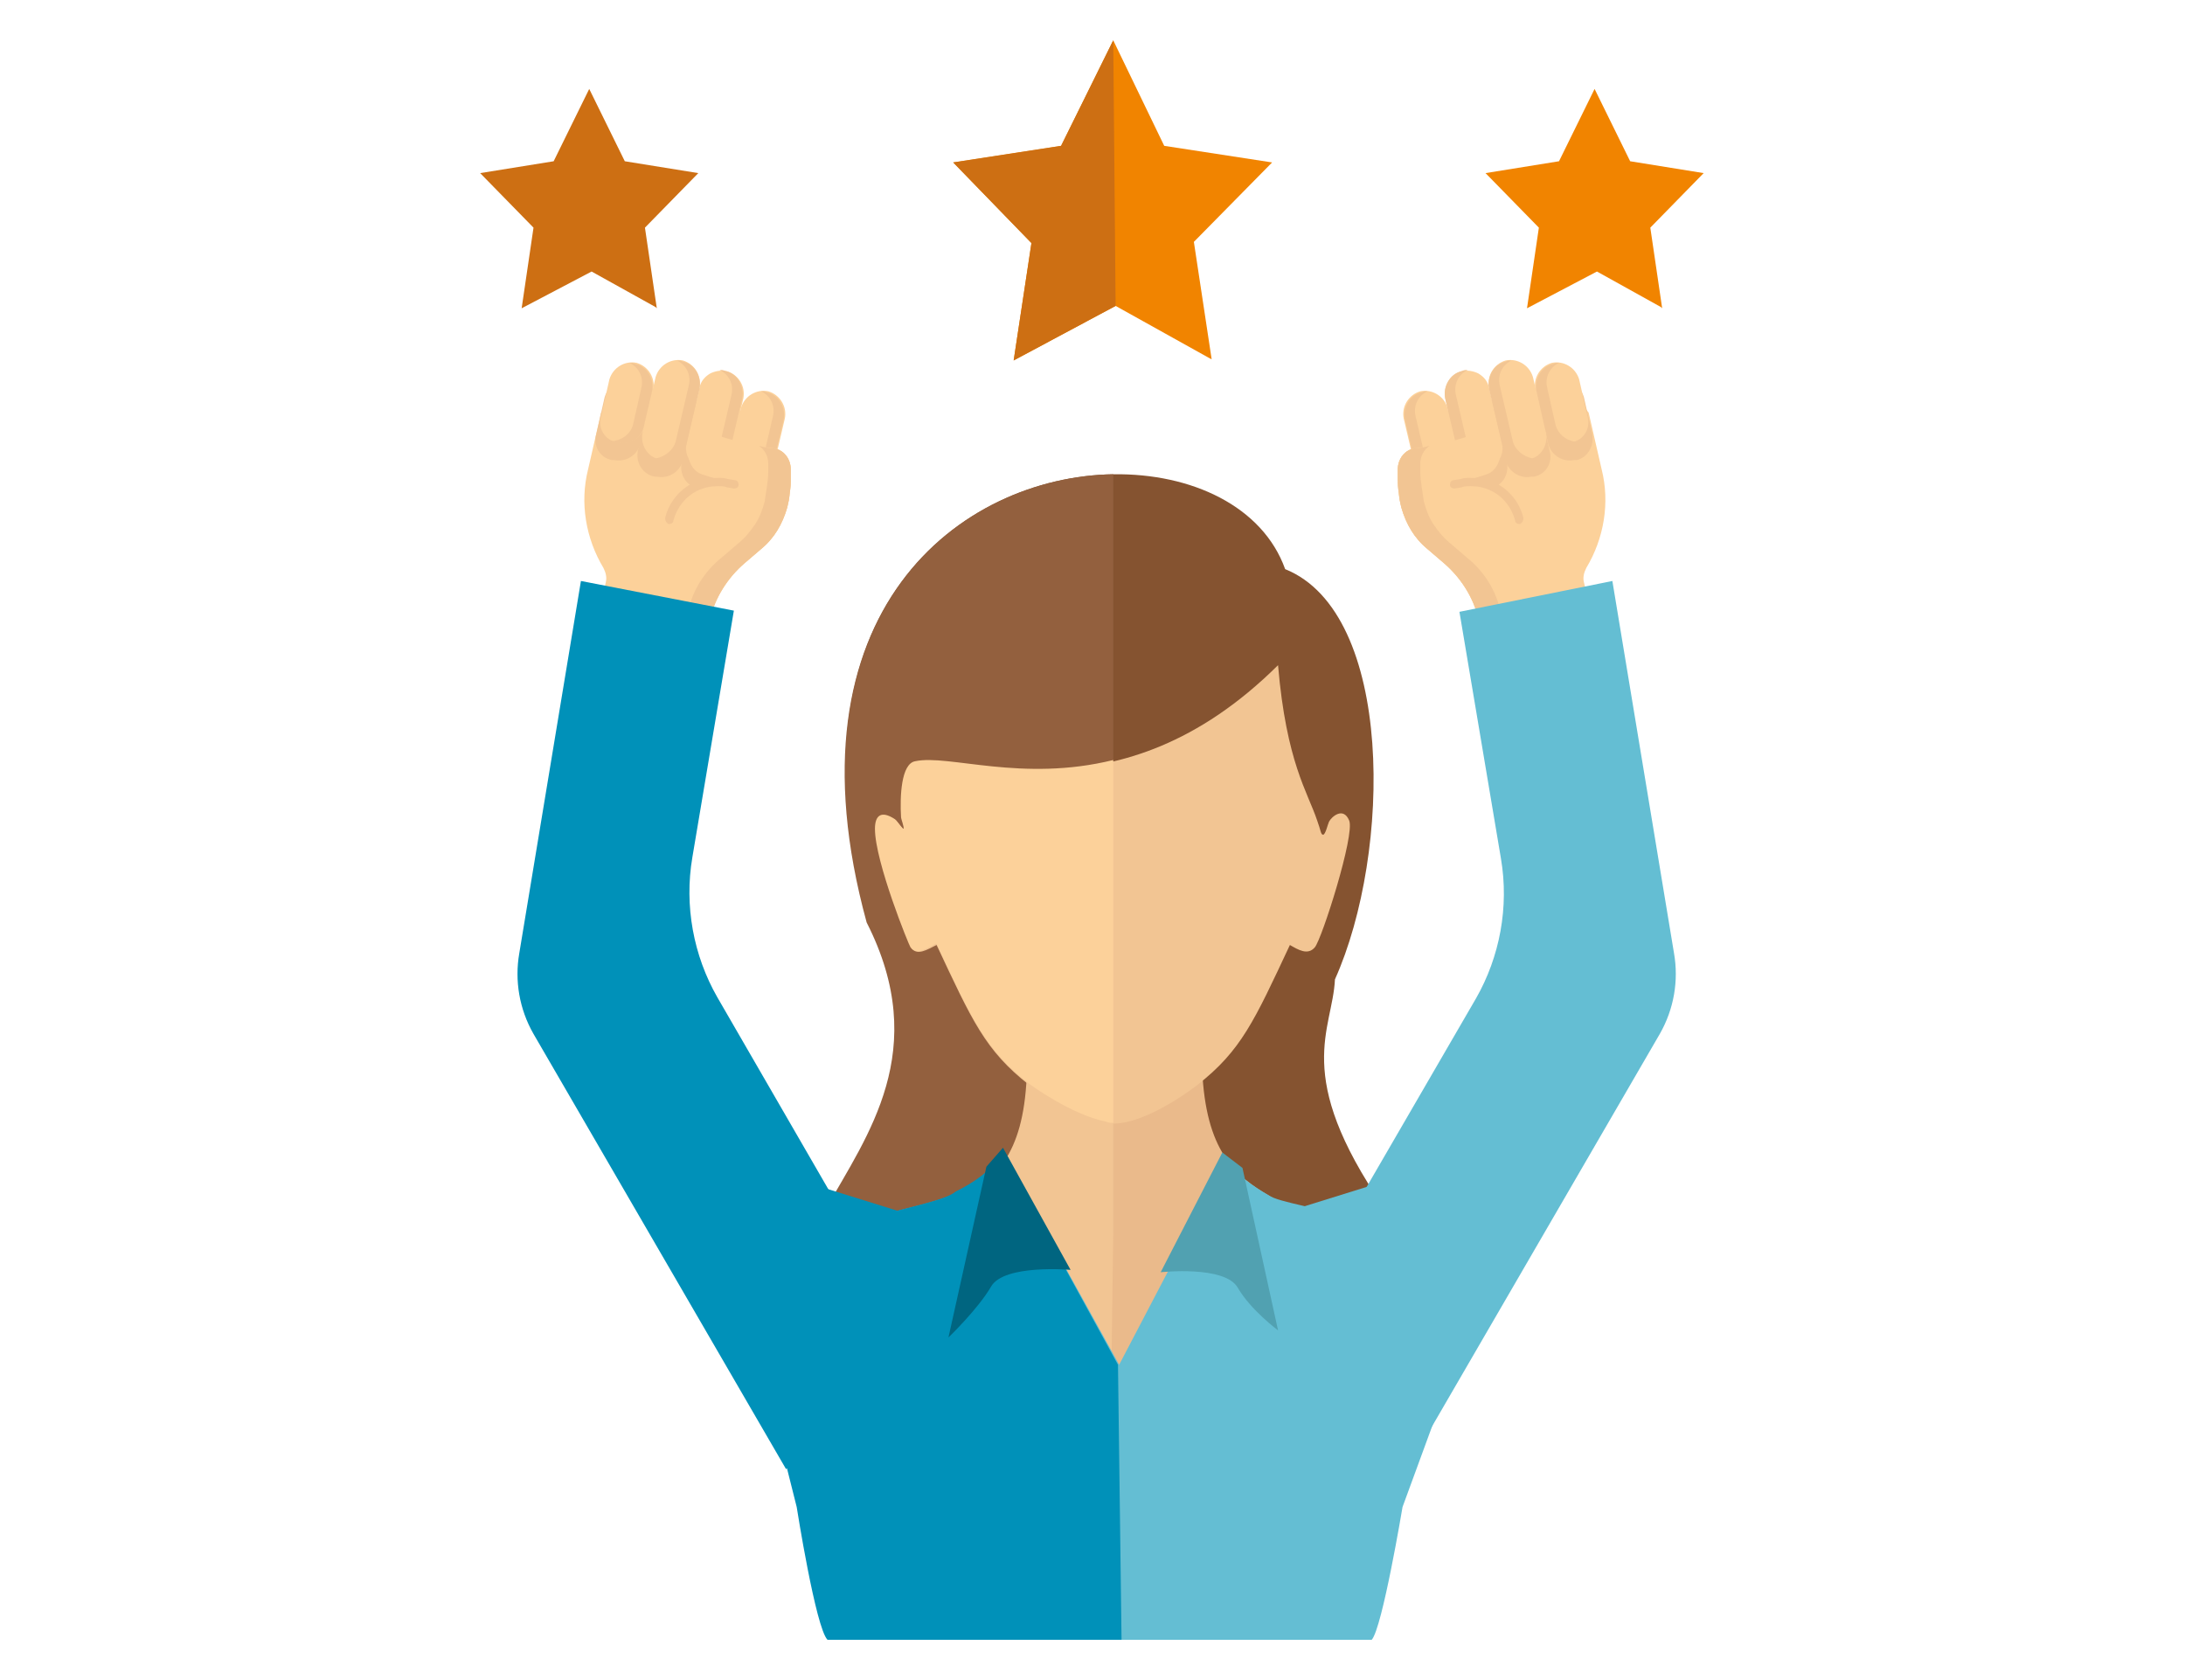 <?xml version="1.0" encoding="UTF-8"?> <!-- Generator: Adobe Illustrator 25.2.0, SVG Export Plug-In . SVG Version: 6.00 Build 0) --> <svg xmlns="http://www.w3.org/2000/svg" xmlns:xlink="http://www.w3.org/1999/xlink" version="1.1" id="Layer_1" x="0px" y="0px" viewBox="0 0 184.3 141.7" style="enable-background:new 0 0 184.3 141.7;" xml:space="preserve"> <style type="text/css"> .st0{fill:#CC9F79;} .st1{fill:#B78865;} .st2{fill:#575756;} .st3{fill:#64BED3;} .st4{fill:#0091B9;} .st5{fill:#FFFFFF;} .st6{fill:#FCD19A;} .st7{fill:#F18400;} .st8{fill:#EFE3D8;} .st9{fill:#CD6F13;} .st10{fill:#006580;} .st11{fill:#FAC9A5;} .st12{fill:#F9BE91;} .st13{fill:#EABA8B;} .st14{fill:#F2C593;} .st15{fill:#EFB14D;} .st16{fill:#D89330;} .st17{fill:#51A1B1;} .st18{fill:#EDBD8B;} .st19{fill:#392814;} .st20{fill:#4F3925;} .st21{fill:#855330;} .st22{fill:#93603E;} .st23{fill:#877E74;} .st24{fill:#9B9083;} .st25{fill:#D6CABD;} .st26{fill:#3F3F3F;} .st27{fill:#E8F2FB;} .st28{fill:#FDD191;} .st29{fill:#585857;} .st30{fill:#E1754E;} .st31{fill:#E8B178;} .st32{fill:#F0BA7D;} .st33{fill:#036F88;} .st34{fill:#4BC1E9;} .st35{fill:#C67D45;} .st36{fill:#A96332;} .st37{fill:#F2C885;} .st38{fill:#E4B46C;} .st39{fill:#6B4116;} .st40{fill:#4F2D13;} .st41{fill:#FAE5BB;} .st42{fill:#EBD2A4;} .st43{fill:#442A13;} .st44{fill:#523612;} .st45{fill:#5E3D19;} .st46{display:none;fill:#0091B9;} .st47{display:none;} .st48{display:inline;} .st49{fill:#0883A0;} .st50{fill:#F39155;} </style> <g> <path class="st21" d="M69.8,101.9c3.4-6.1,8.9-13.3,3.4-24.1C65.9,51.5,81.1,40.2,93.9,40c6.6-0.1,12.6,2.7,14.5,8 c9.2,3.7,9,23.9,4.2,34.6c-0.2,4.3-3.6,8,4.1,19.2C96.1,105.2,84.1,104.1,69.8,101.9z"></path> <path class="st22" d="M92.3,104c-8.7,0.1-14.4-0.8-22.6-2.1c3.4-6.1,8.9-13.3,3.4-24.1C65.9,51.5,81.1,40.2,93.9,40v63"></path> <path class="st13" d="M107.3,101c-3.2-1.8-5.6-4-5.9-10.8c0,0-4.8,3.7-7.8,3.2c-3-0.6-6.4-3.2-6.4-3.2l-0.1,0 c-0.3,6.7-2.7,8.8-6.1,10.6l-8.4,14.8l25.1,12l23.6-13.4L107.3,101z"></path> <path class="st14" d="M93.9,104l0-11.2c-3-0.6-7.2-2-7.2-2l-0.1,0c-0.3,6.7-2.7,8.8-6.1,10.6l-8.4,14.8l21.5,10.1"></path> <path class="st14" d="M79,79.7c3,6.4,4.1,8.9,7.8,11.8c0,0,3.4,2.6,6.4,3.2c3,0.6,7.8-3.2,7.8-3.2c3.7-2.9,4.8-5.4,7.8-11.8 c0.7,0.4,1.5,0.9,2.1,0.2c0.6-0.7,3.4-9.5,2.9-10.7c-0.5-1.2-1.5-0.3-1.7,0.1c-0.1,0.2-0.3,1.1-0.5,1.1s-0.2-0.4-0.5-1.2 c-0.8-2.4-2.6-4.9-3.3-13.1c-13.5,13.4-26.2,7.3-30.6,8.2c-1.1,0.2-1.2,3-1.1,4.7c0,0.2,0.3,0.9,0.2,1c-0.1,0-0.6-0.7-0.7-0.8 c-4.4-2.8,1.2,10.6,1.3,10.8C77.4,80.6,78.2,80.1,79,79.7L79,79.7z"></path> <path class="st6" d="M93.9,64.1v30.6c-0.2,0-0.4,0-0.6-0.1c-3-0.6-6.5-3.2-6.5-3.2c-3.7-2.9-4.8-5.4-7.8-11.8h-0.1 c-0.8,0.4-1.5,1-2.1,0.3c-0.1-0.1-3-7.2-3-10c0-1.1,0.5-1.6,1.7-0.8c0.1,0.1,0.6,0.8,0.7,0.8c0.1-0.1-0.2-0.8-0.2-1 c-0.1-1.7,0-4.5,1.2-4.7C80,63.6,86.2,66,93.9,64.1z"></path> <path class="st3" d="M84.7,97.3C84.7,97.3,84.7,97.3,84.7,97.3L84.7,97.3L84.7,97.3z"></path> <path class="st3" d="M124.9,109.1l-6.6,18c0,0-1.7,10.2-2.6,11.2c0,0,0,0,0,0H69.9c0,0,0,0,0,0c-1-1-2.6-11.2-2.6-11.2l-4.7-18.7 c4.4-5.5,16.4-6.4,18.1-7.9c1.6-0.8,2.9-1.7,3.9-3.1c0,0,0,0,0,0l9.8,17.7l9-17.2c1,1.2,2.2,2.1,3.6,2.9 C108.6,102,121.1,102.7,124.9,109.1z"></path> <path class="st4" d="M94.6,138.3H69.8c0,0,0,0,0,0c-1-1-2.6-11.2-2.6-11.2l-4.7-18.7c4.4-5.5,16.4-6.4,18.1-7.9 c1.6-0.8,2.9-1.7,4-3.2l0,0.1l9.7,17.7L94.6,138.3z"></path> <path class="st4" d="M84.6,97.3C84.6,97.3,84.6,97.3,84.6,97.3L84.6,97.3L84.6,97.3z"></path> <path class="st10" d="M84.6,96.8l5.7,10.3c0,0-5.6-0.5-6.7,1.4s-3.6,4.3-3.6,4.3l3.2-14.4L84.6,96.8z"></path> <path class="st17" d="M103.1,97.2l-5.2,10.1c0,0,5.4-0.6,6.5,1.3c1.1,1.9,3.4,3.6,3.4,3.6l-3-13.7L103.1,97.2z"></path> <path class="st7" d="M102,30.2l-7.9-4.4l-8.6,4.6l1.5-9.9l-6.6-6.8v0l9.1-1.4l4.4-8.9h0l4.3,8.9l9.1,1.4v0l-6.6,6.7l1.5,9.9 L102,30.2L102,30.2z"></path> <path class="st7" d="M140.1,25.9l-5.4-3l-5.9,3.1l1-6.8l-4.5-4.6v0l6.2-1l3-6.1h0l3,6.1l6.2,1v0l-4.5,4.6l1,6.8L140.1,25.9 L140.1,25.9z"></path> <path class="st9" d="M55.3,25.9l-5.4-3L44,26l1-6.8l-4.5-4.6v0l6.2-1l3-6.1h0l3,6.1l6.2,1v0l-4.5,4.6l1,6.8L55.3,25.9L55.3,25.9z"></path> <g> <path class="st6" d="M121.9,41.3l-0.2,0c-1,0.2-1.9-0.4-2.2-1.3l-1.1-4.7c-0.2-1,0.4-2,1.4-2.3c1-0.2,2,0.4,2.3,1.4l1.1,4.7 C123.5,40.1,122.9,41.1,121.9,41.3z"></path> <path class="st6" d="M125.2,54.2l-0.5-2c-0.4-1.8-1.5-3.5-2.9-4.7l-1.4-1.2c-1.1-0.9-1.8-2.1-2.2-3.5c-0.2-0.8-0.3-1.7-0.3-2.5 c0-0.2,0-0.5,0-0.7c0-0.9,0.6-1.7,1.5-1.8l-0.6-2.6l13.8-2.2l1.4,1.8l1.1,4.8c0.7,2.8,0.2,5.8-1.3,8.3c-0.2,0.4-0.3,0.8-0.2,1.2 l0.7,3"></path> <g> <path class="st14" d="M120.5,39.8l-1.1-4.7c-0.2-0.9,0.2-1.7,1-2.1c-0.2,0-0.3,0-0.5,0.1c-1,0.2-1.6,1.3-1.4,2.3l1.1,4.7 c0.2,1,1.2,1.6,2.2,1.3l0.2,0c0.1,0,0.2-0.1,0.4-0.1C121.4,41.2,120.7,40.6,120.5,39.8z"></path> <path class="st14" d="M126,34.3l1.1,4.7c0.2,0.9-0.3,1.9-1.2,2.1c-0.6-0.3-1.3-0.4-2-0.4c-0.2-0.2-0.4-0.5-0.5-0.9l-1.1-4.7 c-0.2-1,0.4-2,1.4-2.3c0.5-0.1,1,0,1.4,0.2C125.6,33.3,125.9,33.7,126,34.3z"></path> <path class="st14" d="M129.4,40.2l-0.2,0c-1,0.2-1.9-0.4-2.2-1.3l-1.1-4.7c-0.2-1,0.4-2,1.4-2.3c1-0.2,2,0.4,2.3,1.4l1.1,4.7 C131,39,130.4,40,129.4,40.2z"></path> <path class="st14" d="M133,38.8l-0.2,0c-1,0.2-1.9-0.4-2.2-1.3l-0.7-3.1c-0.2-1,0.4-2,1.4-2.3c1-0.2,2,0.4,2.3,1.4l0.7,3.1 C134.5,37.6,133.9,38.6,133,38.8z"></path> </g> <path class="st6" d="M125.6,32.7l1.1,4.7c0.2,1-0.4,1.9-1.3,2.2l-0.2,0c-1,0.2-1.9-0.4-2.2-1.3l-1.1-4.7c-0.2-1,0.4-2,1.4-2.3 c0.5-0.1,1,0,1.4,0.2C125.2,31.8,125.5,32.2,125.6,32.7z"></path> <path class="st14" d="M123.9,38l-1.1-4.7c-0.2-0.9,0.2-1.7,1-2.1c-0.2,0-0.3,0-0.5,0.1c-1,0.2-1.6,1.3-1.4,2.3l1.1,4.7 c0.2,1,1.2,1.6,2.2,1.3l0.2,0c0.1,0,0.2-0.1,0.4-0.1C124.9,39.5,124.1,38.9,123.9,38z"></path> <path class="st6" d="M129.1,38.7l-0.2,0c-1,0.2-1.9-0.4-2.2-1.3l-1.1-4.7c-0.2-1,0.4-2,1.4-2.3c1-0.2,2,0.4,2.3,1.4l1.1,4.7 C130.6,37.5,130,38.5,129.1,38.7z"></path> <path class="st14" d="M127.6,37.2l-1.1-4.7c-0.2-0.9,0.2-1.7,1-2.1c-0.2,0-0.3,0-0.5,0.1c-1,0.2-1.6,1.3-1.4,2.3l1.1,4.7 c0.2,1,1.2,1.6,2.2,1.3l0.2,0c0.1,0,0.2-0.1,0.4-0.1C128.6,38.6,127.8,38,127.6,37.2z"></path> <path class="st6" d="M132.6,37.3l-0.2,0c-1,0.2-1.9-0.4-2.2-1.3l-0.7-3.1c-0.2-1,0.4-2,1.4-2.3c1-0.2,2,0.4,2.3,1.4l0.7,3.1 C134.2,36.1,133.6,37.1,132.6,37.3z"></path> <path class="st14" d="M131.2,35.8l-0.7-3.1c-0.2-0.9,0.2-1.7,1-2.1c-0.2,0-0.3,0-0.5,0.1c-1,0.2-1.6,1.3-1.4,2.3l0.7,3.1 c0.2,1,1.2,1.6,2.2,1.3l0.2,0c0.1,0,0.2-0.1,0.4-0.1C132.1,37.2,131.4,36.6,131.2,35.8z"></path> <path class="st6" d="M125.2,54.2l-0.5-2c-0.4-1.8-1.5-3.5-2.9-4.7l-1.4-1.2c-1.1-0.9-1.8-2.1-2.2-3.5c-0.2-0.8-0.3-1.7-0.3-2.5 c0-0.2,0-0.5,0-0.7c0-0.9,0.6-1.7,1.5-1.8c1.6-0.2,3.2-0.6,4.8-1.1c0.9-0.3,1.8,0.1,2.2,0.9l0,0c0.4,0.9-0.1,2.1-1,2.4 c-0.9,0.3-1.9,0.6-2.8,0.8"></path> <path class="st14" d="M123.7,47c1.5,1.2,2.5,2.8,2.9,4.7l0.5,2l-1.9,0.5l-0.5-2c-0.4-1.8-1.5-3.5-2.9-4.7l-1.4-1.2 c-1.1-0.9-1.8-2.1-2.2-3.5c-0.1-0.4-0.2-0.8-0.2-1.2c-0.1-0.4-0.1-0.8-0.1-1.3c0-0.2,0-0.5,0-0.7c0-0.9,0.6-1.7,1.5-1.8 c0.4,0,0.8-0.1,1.2-0.2c-0.5,0.3-0.8,0.9-0.8,1.5c0,0.2,0,0.5,0,0.7c0,0.8,0.2,1.7,0.3,2.5c0.2,0.7,0.4,1.3,0.8,1.9 c0.4,0.6,0.8,1.1,1.4,1.6L123.7,47z"></path> <path class="st14" d="M128.2,44.2c-0.2,0-0.4-0.1-0.4-0.3c-0.3-1.1-1-2-2-2.5c-0.6-0.3-1.2-0.4-1.8-0.4c-0.2,0-0.5,0-0.7,0.1 l-0.6,0.1c-0.2,0-0.4-0.1-0.4-0.3c0-0.2,0.1-0.4,0.3-0.4l0.6-0.1c0.3-0.1,0.6-0.1,0.8-0.1c0.7,0,1.5,0.1,2.1,0.4 c1.2,0.6,2.1,1.7,2.4,3C128.5,43.9,128.4,44.1,128.2,44.2z"></path> </g> <g> <path class="st6" d="M62.7,41.3l0.2,0c1,0.2,1.9-0.4,2.2-1.3l1.1-4.7c0.2-1-0.4-2-1.4-2.3c-1-0.2-2,0.4-2.3,1.4l-1.1,4.7 C61.1,40.1,61.7,41.1,62.7,41.3z"></path> <path class="st6" d="M59.4,54.2l0.5-2c0.4-1.8,1.5-3.5,2.9-4.7l1.4-1.2c1.1-0.9,1.8-2.1,2.2-3.5c0.2-0.8,0.3-1.7,0.3-2.5 c0-0.2,0-0.5,0-0.7c0-0.9-0.6-1.7-1.5-1.8l0.6-2.6L52.1,33l-1.4,1.8l-1.1,4.8c-0.7,2.8-0.2,5.8,1.3,8.3c0.2,0.4,0.3,0.8,0.2,1.2 l-0.7,3"></path> <g> <path class="st14" d="M64.1,39.8l1.1-4.7c0.2-0.9-0.2-1.7-1-2.1c0.2,0,0.3,0,0.5,0.1c1,0.2,1.6,1.3,1.4,2.3L65,40 c-0.2,1-1.2,1.6-2.2,1.3l-0.2,0c-0.1,0-0.2-0.1-0.4-0.1C63.1,41.2,63.9,40.6,64.1,39.8z"></path> <path class="st14" d="M58.6,34.3l-1.1,4.7c-0.2,0.9,0.3,1.9,1.2,2.1c0.6-0.3,1.3-0.4,2-0.4c0.2-0.2,0.4-0.5,0.5-0.9l1.1-4.7 c0.2-1-0.4-2-1.4-2.3c-0.5-0.1-1,0-1.4,0.2C59,33.3,58.7,33.7,58.6,34.3z"></path> <path class="st14" d="M55.2,40.2l0.2,0c1,0.2,1.9-0.4,2.2-1.3l1.1-4.7c0.2-1-0.4-2-1.4-2.3c-1-0.2-2,0.4-2.3,1.4L53.8,38 C53.6,39,54.2,40,55.2,40.2z"></path> <path class="st14" d="M51.6,38.8l0.2,0c1,0.2,1.9-0.4,2.2-1.3l0.7-3.1c0.2-1-0.4-2-1.4-2.3c-1-0.2-2,0.4-2.3,1.4l-0.7,3.1 C50,37.6,50.6,38.6,51.6,38.8z"></path> </g> <path class="st6" d="M59,32.7l-1.1,4.7c-0.2,1,0.4,1.9,1.3,2.2l0.2,0c1,0.2,1.9-0.4,2.2-1.3l1.1-4.7c0.2-1-0.4-2-1.4-2.3 c-0.5-0.1-1,0-1.4,0.2C59.4,31.8,59.1,32.2,59,32.7z"></path> <path class="st14" d="M60.6,38l1.1-4.7c0.2-0.9-0.2-1.7-1-2.1c0.2,0,0.3,0,0.5,0.1c1,0.2,1.6,1.3,1.4,2.3l-1.1,4.7 c-0.2,1-1.2,1.6-2.2,1.3l-0.2,0c-0.1,0-0.2-0.1-0.4-0.1C59.7,39.5,60.4,38.9,60.6,38z"></path> <path class="st6" d="M55.5,38.7l0.2,0c1,0.2,1.9-0.4,2.2-1.3l1.1-4.7c0.2-1-0.4-2-1.4-2.3c-1-0.2-2,0.4-2.3,1.4l-1.1,4.7 C54,37.5,54.6,38.5,55.5,38.7z"></path> <path class="st14" d="M57,37.2l1.1-4.7c0.2-0.9-0.2-1.7-1-2.1c0.2,0,0.3,0,0.5,0.1c1,0.2,1.6,1.3,1.4,2.3l-1.1,4.7 c-0.2,1-1.2,1.6-2.2,1.3l-0.2,0c-0.1,0-0.2-0.1-0.4-0.1C56,38.6,56.8,38,57,37.2z"></path> <path class="st6" d="M52,37.3l0.2,0c1,0.2,1.9-0.4,2.2-1.3l0.7-3.1c0.2-1-0.4-2-1.4-2.3c-1-0.2-2,0.4-2.3,1.4l-0.7,3.1 C50.4,36.1,51,37.1,52,37.3z"></path> <path class="st14" d="M53.4,35.8l0.7-3.1c0.2-0.9-0.2-1.7-1-2.1c0.2,0,0.3,0,0.5,0.1c1,0.2,1.6,1.3,1.4,2.3L54.3,36 c-0.2,1-1.2,1.6-2.2,1.3l-0.2,0c-0.1,0-0.2-0.1-0.4-0.1C52.4,37.2,53.2,36.6,53.4,35.8z"></path> <path class="st6" d="M59.4,54.2l0.5-2c0.4-1.8,1.5-3.5,2.9-4.7l1.4-1.2c1.1-0.9,1.8-2.1,2.2-3.5c0.2-0.8,0.3-1.7,0.3-2.5 c0-0.2,0-0.5,0-0.7c0-0.9-0.6-1.7-1.5-1.8c-1.6-0.2-3.2-0.6-4.8-1.1c-0.9-0.3-1.8,0.1-2.2,0.9l0,0c-0.4,0.9,0.1,2.1,1,2.4 c0.9,0.3,1.9,0.6,2.8,0.8"></path> <path class="st14" d="M60.9,47c-1.5,1.2-2.5,2.8-2.9,4.7l-0.5,2l1.9,0.5l0.5-2c0.4-1.8,1.5-3.5,2.9-4.7l1.4-1.2 c1.1-0.9,1.8-2.1,2.2-3.5c0.1-0.4,0.2-0.8,0.2-1.2c0.1-0.4,0.1-0.8,0.1-1.3c0-0.2,0-0.5,0-0.7c0-0.9-0.6-1.7-1.5-1.8 c-0.4,0-0.8-0.1-1.2-0.2c0.5,0.3,0.8,0.9,0.8,1.5c0,0.2,0,0.5,0,0.7c0,0.8-0.2,1.7-0.3,2.5c-0.2,0.7-0.4,1.3-0.8,1.9 c-0.4,0.6-0.8,1.1-1.4,1.6L60.9,47z"></path> <path class="st14" d="M56.4,44.2c0.2,0,0.4-0.1,0.4-0.3c0.3-1.1,1-2,2-2.5c0.6-0.3,1.2-0.4,1.8-0.4c0.2,0,0.5,0,0.7,0.1l0.6,0.1 c0.2,0,0.4-0.1,0.4-0.3c0-0.2-0.1-0.4-0.3-0.4l-0.6-0.1c-0.3-0.1-0.6-0.1-0.8-0.1c-0.7,0-1.5,0.1-2.1,0.4c-1.2,0.6-2.1,1.7-2.4,3 C56.1,43.9,56.2,44.1,56.4,44.2z"></path> </g> <path class="st4" d="M45,87.2l21.3,36.7l12.3-8.5L60.5,84.1c-2-3.5-2.8-7.7-2.1-11.8l3.5-20.8L49,49l-5.2,31.4 C43.4,82.7,43.8,85.1,45,87.2z"></path> <path class="st3" d="M140,87.2l-21.3,36.7l-12.3-8.5l18.1-31.2c2-3.5,2.8-7.7,2.1-11.8l-3.5-20.8L136,49l5.2,31.4 C141.6,82.7,141.2,85.1,140,87.2z"></path> <rect x="66.5" y="100.8" transform="matrix(0.955 0.297 -0.297 0.955 34.146 -16.383)" class="st4" width="8.8" height="6.4"></rect> <rect x="109.5" y="100.8" transform="matrix(-0.955 0.297 -0.297 -0.955 253.617 169.358)" class="st3" width="8.8" height="6.4"></rect> <path class="st9" d="M94.1,25.8l-8.6,4.6l1.5-9.9l-6.6-6.8v0l9.1-1.4l4.4-8.9h0L94.1,25.8z"></path> </g> </svg> 
